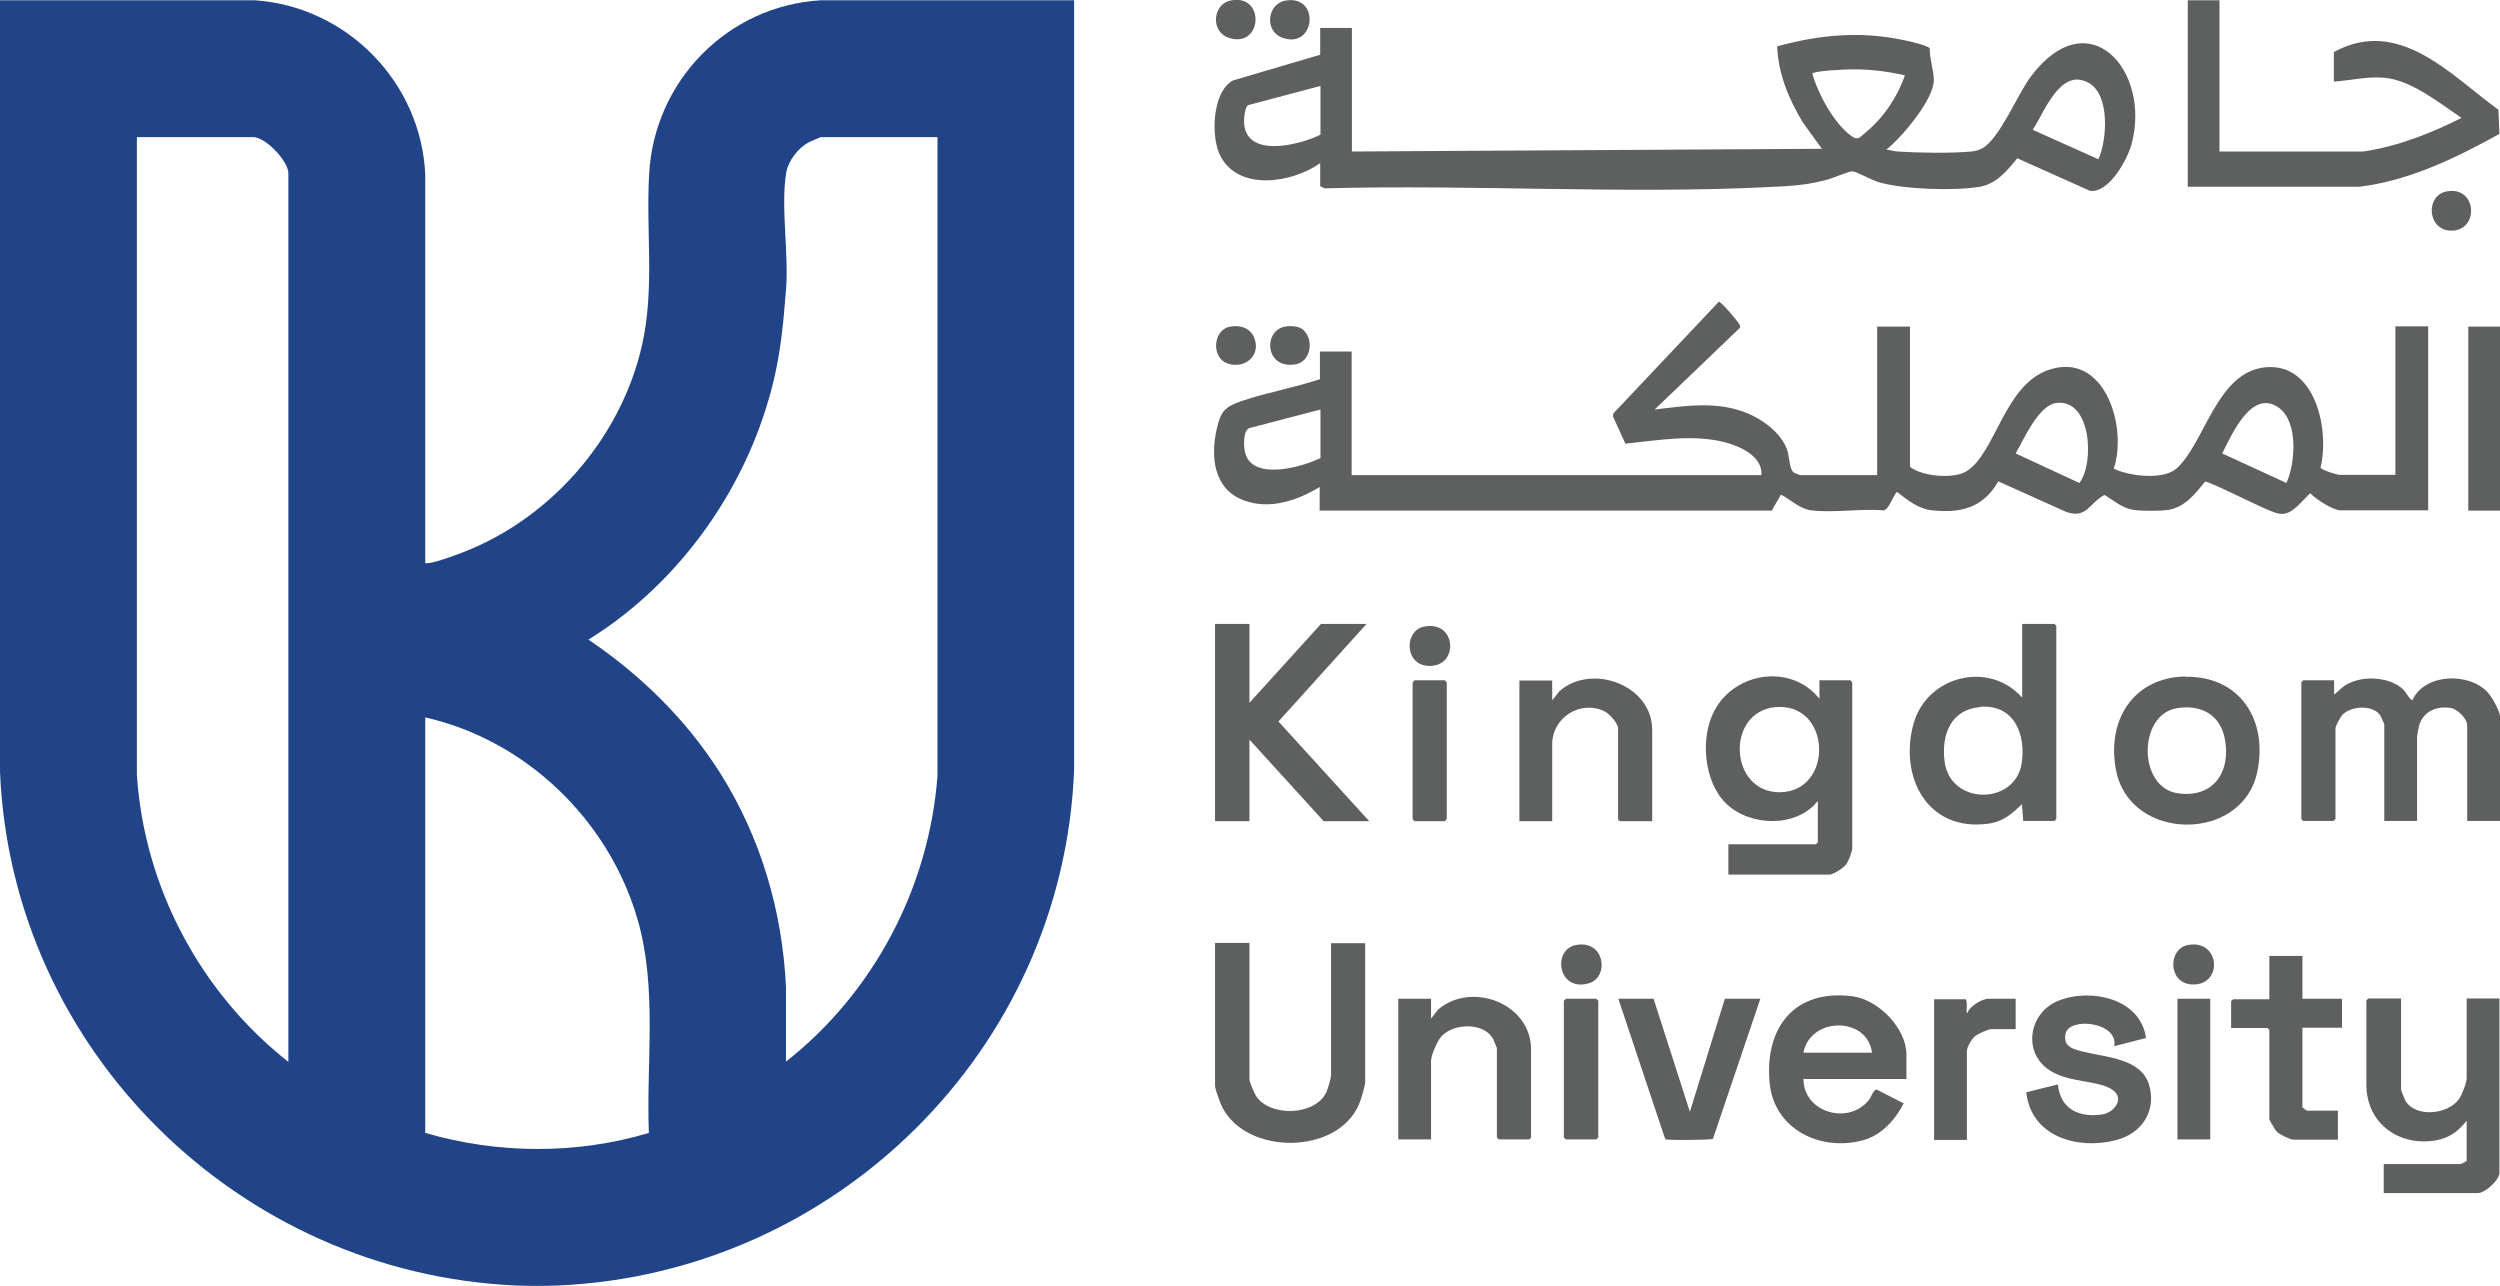 <?xml version="1.0" encoding="UTF-8"?><svg id="Layer_1" xmlns="http://www.w3.org/2000/svg" viewBox="0 0 92.24 47.44"><defs><style>.cls-1{fill:#5e5f5f;}.cls-2{fill:#214489;}</style></defs><path class="cls-2" d="M19.04,47.43C8.82,46.98.43,38.75,0,28.48V.01s9.4,0,9.4,0c3.4.23,6.14,3.03,6.29,6.43v14.27c.01.07-.03.08.07.07.25-.01.77-.2,1.02-.29,3.41-1.2,6.11-4.23,6.91-7.76.47-2.1.14-4.18.26-6.3C24.13,3,26.83.22,30.28.01h9.35s0,28.42,0,28.42c-.42,10.3-8.78,18.55-19.04,19-.49.02-1.07.02-1.55,0ZM10.64,39.18V6.39c0-.44-.84-1.33-1.29-1.33h-4.3v23.52c.27,4.15,2.34,8.04,5.59,10.6ZM34.58,5.06h-4.3s-.38.16-.44.19c-.39.21-.75.67-.83,1.11-.22,1.3.12,3.1-.02,4.45-.08,1.04-.18,2.07-.41,3.08-.9,3.95-3.43,7.58-6.87,9.71,1.93,1.3,3.61,2.95,4.86,4.92,1.5,2.38,2.3,5.1,2.43,7.91v2.74c3.24-2.55,5.28-6.42,5.59-10.55V5.06ZM15.69,26.46v15.34c2.67.78,5.59.8,8.25,0-.1-2.61.32-5.36-.42-7.89-1.06-3.65-4.11-6.6-7.83-7.44Z"/><path class="cls-1" d="M64.99,17.53c.05-.71-.83-1.09-1.42-1.23-1.18-.28-2.42-.05-3.6.07l-.46-1.01.02-.11,3.89-4.12c.07-.01.65.67.72.78.04.06.09.12.05.19l-3.14,3.01c1.15-.14,2.33-.32,3.43.14.59.25,1.24.73,1.46,1.35.08.23.08.72.24.83.02.02.22.1.24.1h2.84v-5.48h1.21v5.17c.45.37,1.64.46,2.1.16,1.05-.67,1.38-3.14,2.98-3.72,2.09-.75,2.96,2.08,2.44,3.63.56.28,1.82.43,2.31,0,1.06-.94,1.48-3.58,3.3-3.74s2.36,2.28,2.02,3.7c.02.09.61.27.7.27h2.06v-5.48h1.21v6.79h-3.23c-.28,0-.91-.41-1.12-.63-.29.25-.59.71-.99.76-.21.02-.42-.09-.62-.17-.31-.12-2.14-1.04-2.27-1.02-.36.44-.73.93-1.34,1.04-.31.05-1.01.05-1.32,0-.41-.07-.71-.34-1.05-.55-.56.29-.65.89-1.41.63l-2.51-1.13c-.56.97-1.36,1.18-2.43,1.07-.52-.05-.92-.38-1.31-.68-.16.15-.28.64-.49.68-.84-.07-1.85.1-2.67,0-.44-.06-.75-.39-1.12-.58l-.34.59h-16.68v-.87c-.83.5-1.85.85-2.8.49-1.11-.41-1.23-1.6-1-2.62.15-.67.3-.83.94-1.05.92-.31,1.94-.49,2.87-.8v-1.02h1.17v4.56h15.11ZM75.86,14.87c-.65.09-1.19,1.34-1.49,1.86l2.35,1.09c.57-.73.44-3.13-.86-2.95ZM84.36,17.82c.33-.73.44-2.23-.26-2.76-1.01-.76-1.76.98-2.11,1.67l2.37,1.09ZM48.72,15.11l-2.64.69c-.23.12-.2.74-.12.97.33.96,2.09.46,2.76.13v-1.8Z"/><path class="cls-1" d="M49.88,1.03v4.56l17.34-.1-.7-.97c-.52-.86-.91-1.79-.95-2.81,1.57-.43,3.07-.57,4.67-.23.16.03.92.2.96.31-.01.37.15.81.15,1.16.01.71-1.19,2.13-1.75,2.57.13.01.28.06.41.07.74.05,2,.07,2.72,0,.15-.01.28-.05.41-.12.64-.35,1.3-2,1.8-2.66,2.14-2.83,4.45-.18,3.7,2.53-.16.57-.84,1.8-1.53,1.7l-2.68-1.2c-.37.45-.76.94-1.38,1.05-.94.16-2.83.1-3.74-.17-.23-.07-.83-.39-.96-.4-.14,0-.74.26-.94.31-.77.21-1.33.23-2.11.27-5.42.27-10.98-.1-16.42.05l-.17-.08v-.85c-1.02.72-2.97,1.05-3.67-.24-.38-.69-.32-2.4.45-2.81l3.22-.95v-.99h1.17ZM70.28,2.78c-.65-.15-1.31-.23-1.98-.22-.17,0-1.41.05-1.43.16.21.75.8,1.84,1.44,2.3.24.17.31.05.51-.12.66-.54,1.18-1.3,1.46-2.11ZM77.42,5.88c.33-.72.43-2.38-.35-2.82-1.05-.59-1.64,1.08-2.07,1.73l2.43,1.09ZM48.72,3.17l-2.67.71c-.11.06-.15.44-.15.58,0,1.41,2.03.9,2.82.51v-1.8Z"/><path class="cls-1" d="M81.89.01v5.58h5.31c1.27-.19,2.49-.67,3.62-1.24-.8-.54-1.85-1.39-2.84-1.48-.64-.06-1.24.1-1.87.14v-1.09c2.4-1.31,4.3.84,6.07,2.13l.04.89c-1.61.89-3.31,1.72-5.16,1.95h-6.34V.01h1.17Z"/><path class="cls-1" d="M67.13,25.78v-.68h1.14l.07.07v6.11c0,.15-.14.51-.24.63s-.45.36-.61.36h-3.72v-1.12h3.23l.07-.07v-1.53c-.78,1-2.5.95-3.38.1-.83-.8-.97-2.45-.43-3.44.76-1.42,2.82-1.73,3.86-.44ZM65.51,26.09c-1.86.17-1.71,3.17.17,3.14,1.99-.03,1.9-3.32-.17-3.14Z"/><path class="cls-1" d="M86.12,25.1v.53s.32-.28.32-.28c.57-.45,1.7-.42,2.23.09.09.08.24.39.34.39.46-1,2.11-1.03,2.79-.27.14.16.44.68.44.87v3.86h-1.21v-3.52c0-.26-.36-.61-.61-.65-.53-.08-1.02.13-1.17.67-.01.05-.07.34-.07.37v3.13h-1.21v-3.57s-.13-.3-.15-.33c-.28-.39-1.05-.35-1.38-.03-.08.07-.27.43-.27.51v3.35l-.07.07h-1.12l-.07-.07v-5.05l.07-.07h1.14Z"/><polygon class="cls-1" points="46.1 23.02 46.1 25.93 48.74 23.02 50.42 23.02 47.17 26.62 50.52 30.3 48.84 30.3 46.1 27.29 46.1 30.3 44.83 30.3 44.83 23.02 46.1 23.02"/><path class="cls-1" d="M74.65,30.3l-.05-.63c-.38.37-.7.65-1.24.72-2.24.31-3.3-1.72-2.76-3.68.49-1.78,2.79-2.35,4.01-.97v-2.72h1.19l.07.07v7.13l-.07.07h-1.14ZM73.04,26.09c-1.06.1-1.4,1-1.3,1.95.17,1.69,2.61,1.68,2.85.13.17-1.09-.29-2.2-1.55-2.09Z"/><path class="cls-1" d="M88.59,36.85v3.37s.14.36.17.41c.39.61,1.55.49,1.96-.07.11-.14.29-.61.29-.78v-2.94h1.21v6.43c0,.27-.53.75-.8.75h-3.47v-1.07h2.84s.18-.08.22-.12v-1.48c-.3.38-.61.62-1.11.72-1.37.25-2.59-.61-2.59-2.05v-3.11l.07-.07h1.19Z"/><path class="cls-1" d="M46.1,34.81v5.02c0,.09.19.53.25.62.52.77,2.19.72,2.59-.16.05-.11.17-.51.17-.61v-4.88h1.26v5.12c0,.15-.16.67-.23.83-.8,1.86-4.12,1.88-5.04.11-.07-.14-.27-.67-.27-.8v-5.27h1.26Z"/><path class="cls-1" d="M70.33,39.81h-3.79c0,1.23,1.65,1.72,2.41.78.09-.11.17-.39.29-.39l1,.51c-.32.61-.81,1.17-1.5,1.36-1.58.43-3.3-.41-3.45-2.14-.18-2.03.93-3.45,3.07-3.17.95.13,1.98,1.18,1.98,2.15v.9ZM69.07,38.84c-.18-1.36-2.29-1.32-2.53,0h2.53Z"/><path class="cls-1" d="M80.62,24.97c2.05-.04,3.07,1.63,2.66,3.53-.56,2.59-4.67,2.56-5.2-.05-.37-1.82.59-3.45,2.54-3.49ZM80.32,26.13c-1.45.24-1.44,2.94.04,3.14,1.35.19,1.99-.86,1.71-2.09-.2-.85-.91-1.19-1.75-1.05Z"/><path class="cls-1" d="M79.17,38.3l-1.16.3c.15-.9-1.67-1.09-1.8-.46-.1.5.31.58.69.67.79.2,2.1.24,2.39,1.21s-.27,1.81-1.23,2.05c-1.41.36-3.12-.13-3.3-1.77l1.17-.29c.08.91.78,1.23,1.62,1.11.49-.07.88-.64.33-.95s-1.51-.23-2.21-.65c-1.05-.63-.85-2.13.26-2.59,1.19-.49,3.06-.1,3.25,1.38Z"/><path class="cls-1" d="M60.96,30.3h-1.19l-.07-.07v-3.35c0-.19-.31-.54-.49-.63-.89-.44-1.94.22-1.94,1.21v2.84h-1.21v-5.19h1.21v.73l.27-.34c1.18-1.04,3.42-.23,3.42,1.43v3.37Z"/><path class="cls-1" d="M52.8,42.04h-1.21v-5.19h1.21v.73l.27-.34c1.23-1.04,3.42-.22,3.42,1.48v3.25l-.07.07h-1.12l-.07-.07v-3.3s-.12-.3-.14-.34c-.35-.62-1.45-.58-1.9-.1-.16.17-.39.7-.39.92v2.89Z"/><path class="cls-1" d="M61.01,36.85l1.34,4.17,1.29-4.17h1.31l-1.75,5.17c-.07.04-1.46.05-1.63.03-.05,0-.11,0-.14-.05l-1.72-5.15h1.31Z"/><path class="cls-1" d="M84.95,35.25v1.6h1.46v1.07h-1.46v2.94s.15.12.17.12h1.14v1.07h-1.63c-.13,0-.54-.2-.64-.31-.04-.04-.26-.42-.26-.44v-3.3l-.07-.07h-1.34v-.99l.07-.07h1.34v-1.6h1.21Z"/><path class="cls-1" d="M72.49,36.85c.15.04.02.53.1.53.07-.25.54-.53.78-.53h1v1.12h-.9c-.11,0-.51.18-.61.27-.11.09-.29.4-.29.54v3.28h-1.21v-5.19h1.14Z"/><rect class="cls-1" x="91.07" y="12.05" width="1.17" height="6.79"/><polygon class="cls-1" points="52.19 25.1 53.31 25.1 53.38 25.18 53.38 30.22 53.31 30.3 52.19 30.3 52.12 30.22 52.12 25.18 52.19 25.1"/><polygon class="cls-1" points="57.78 36.85 58.89 36.85 58.97 36.92 58.97 41.97 58.89 42.04 57.78 42.04 57.7 41.97 57.7 36.92 57.78 36.85"/><rect class="cls-1" x="80.34" y="36.85" width="1.21" height="5.19"/><path class="cls-1" d="M80.71,34.87c1.22-.25,1.34,1.54.13,1.45-.85-.07-.85-1.3-.13-1.45Z"/><path class="cls-1" d="M52.54,23.12c1.2-.25,1.31,1.48.18,1.45-.9-.02-.93-1.29-.18-1.45Z"/><path class="cls-1" d="M58.13,34.87c1.09-.22,1.26,1.19.49,1.41-1.14.33-1.35-1.23-.49-1.41Z"/><path class="cls-1" d="M90.28,7.06c1.13-.2,1.2,1.48.14,1.45-.87-.03-.94-1.3-.14-1.45Z"/><path class="cls-1" d="M47.44.02c1.29-.21,1.09,1.82-.13,1.37-.68-.25-.55-1.26.13-1.37Z"/><path class="cls-1" d="M45.4.02c1.29-.27,1.19,1.77-.05,1.38-.71-.23-.6-1.25.05-1.38Z"/><path class="cls-1" d="M48.12,12.21c.37.37.22,1.14-.31,1.23-1.16.21-1.23-1.31-.33-1.4.22-.02.48,0,.64.16Z"/><path class="cls-1" d="M45.35,12.06c.38-.09.78.03.93.41.25.65-.35,1.16-.99.94-.6-.21-.54-1.21.06-1.35Z"/></svg>